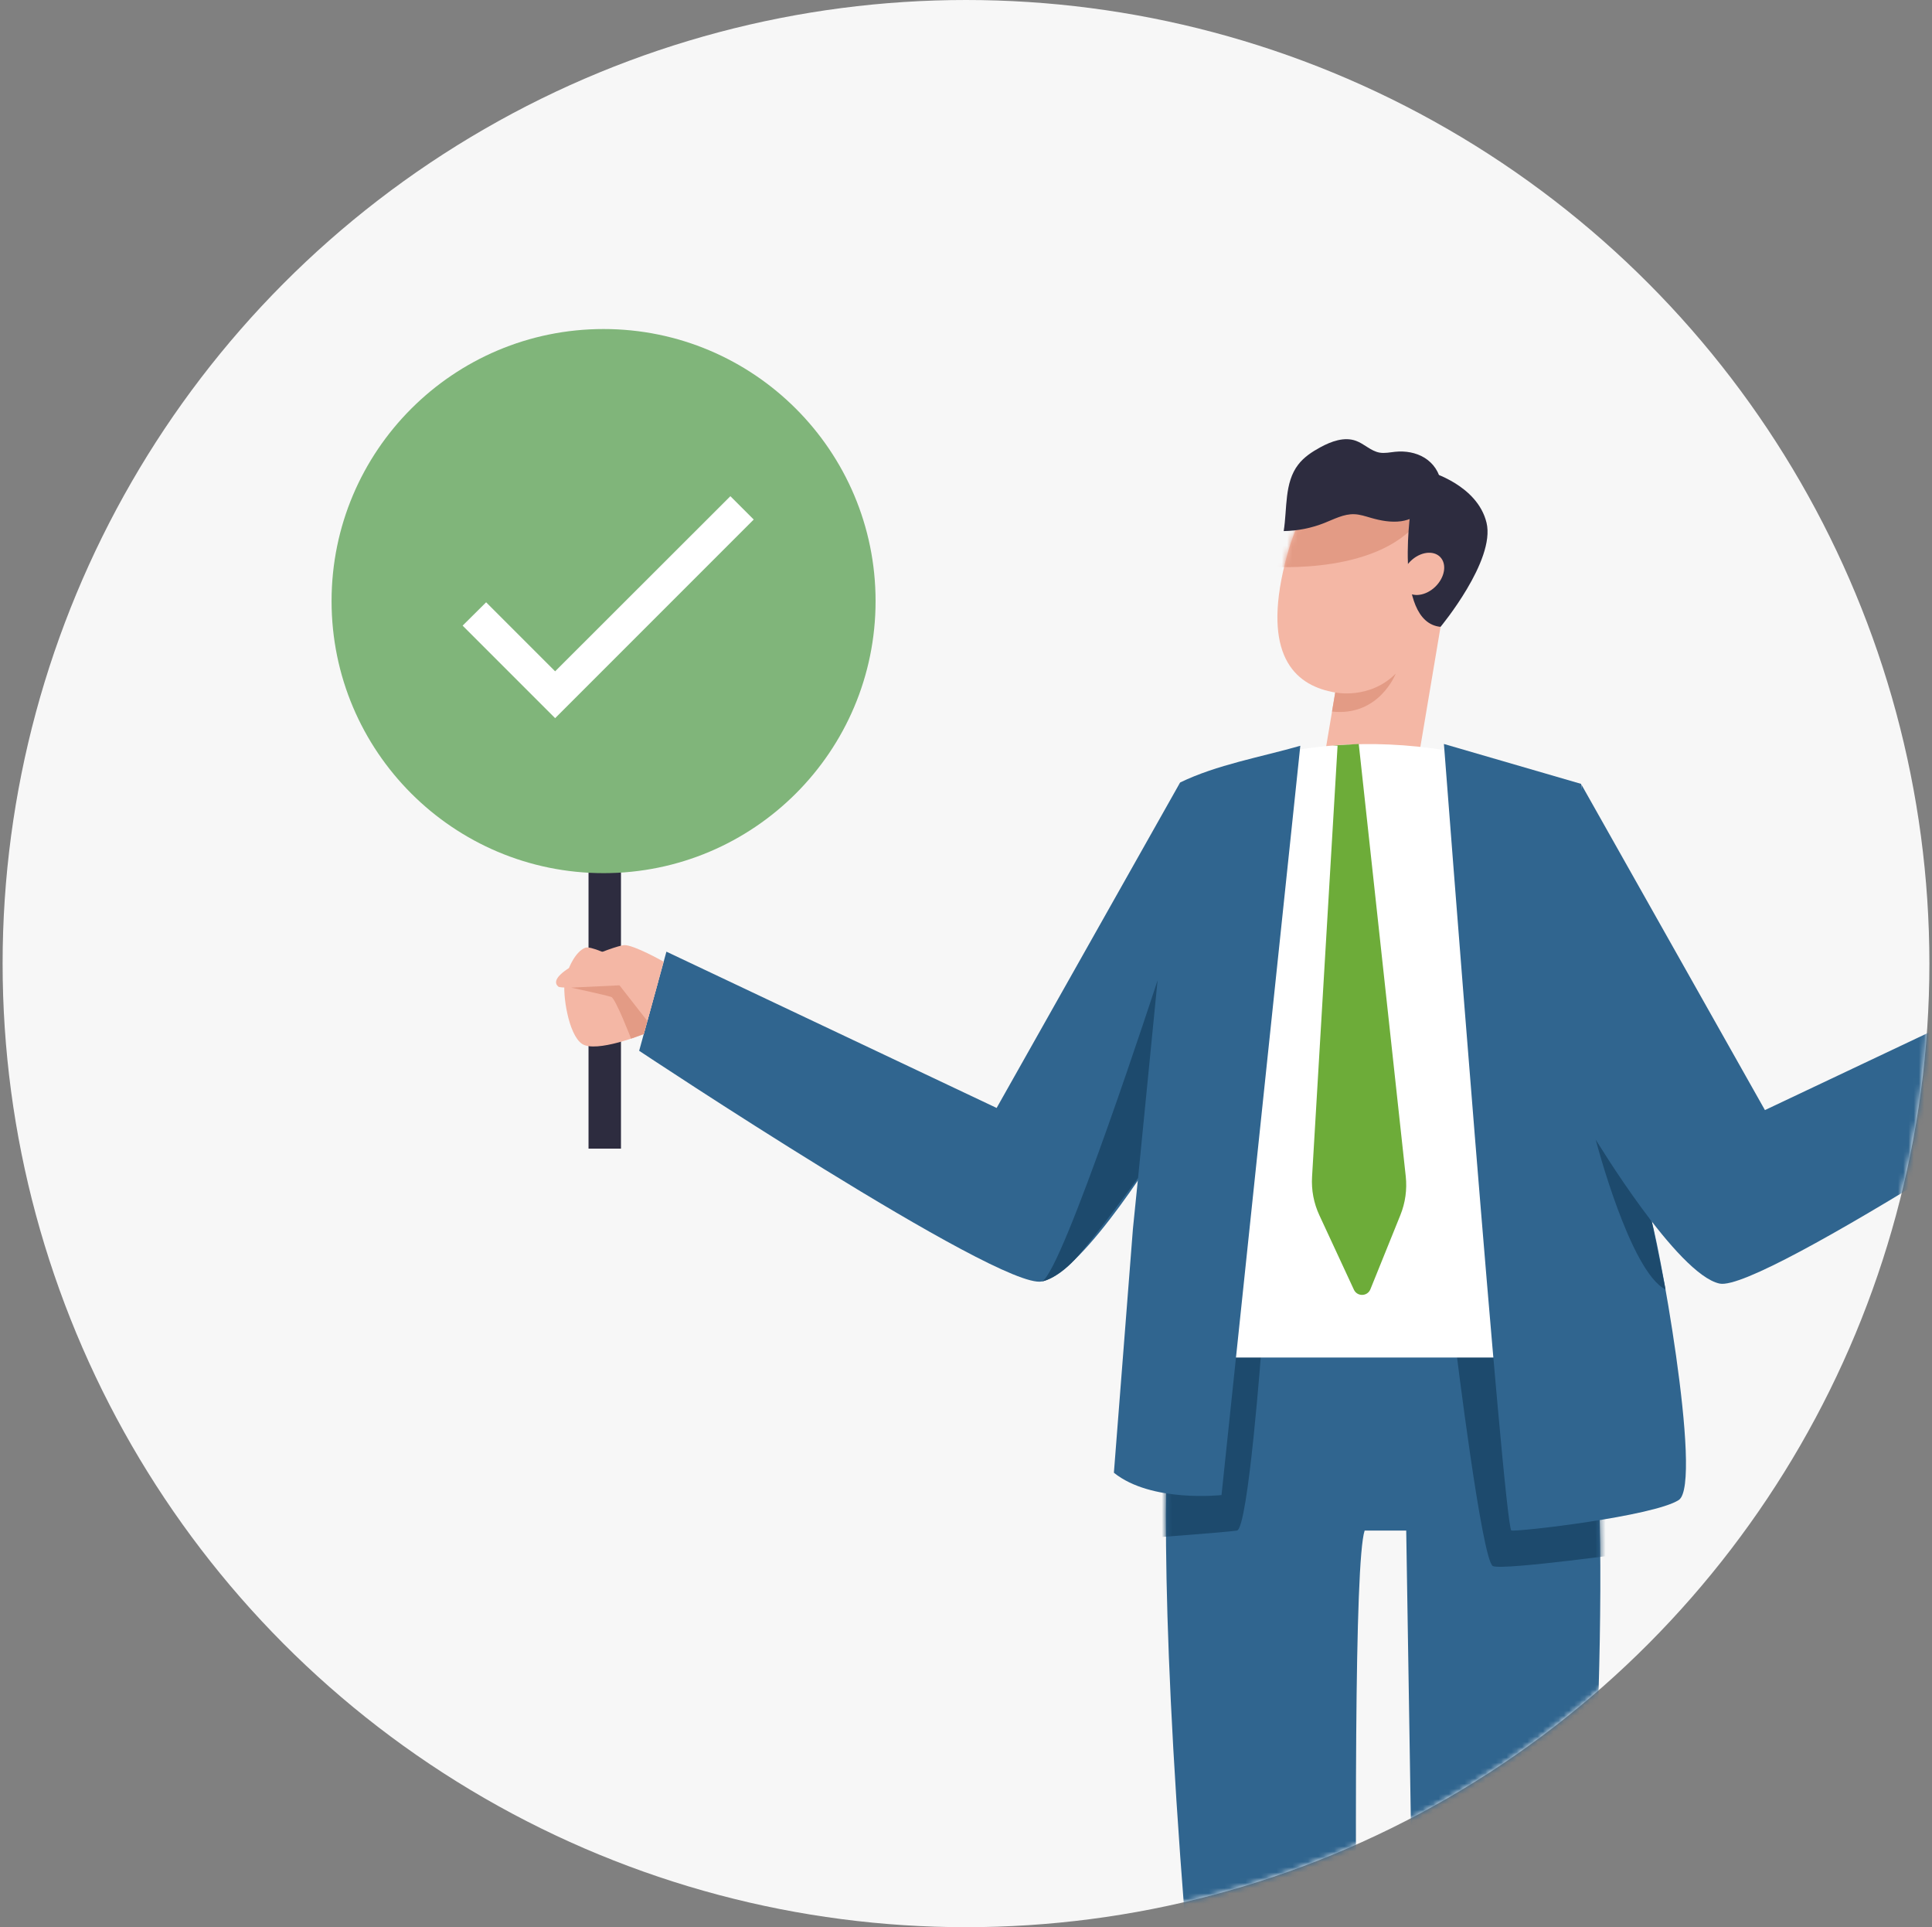 <svg width="370" height="369" viewBox="0 0 370 369" fill="none" xmlns="http://www.w3.org/2000/svg">
<rect x="0" y="0" width="370" height="369" fill="#808080" stroke="none"/>
<circle cx="185" cy="184.5" r="184.5" fill="#F7F7F7"/>
<mask id="mask0_387_87669" style="mask-type:alpha" maskUnits="userSpaceOnUse" x="0" y="0" width="370" height="369">
<circle cx="185" cy="184.5" r="184.5" fill="#F7F7F7"/>
</mask>
<g mask="url(#mask0_387_87669)">
<path d="M118.923 155.762H112.709V219.929H118.923V155.762Z" fill="#2D2C3F"/>
<path d="M115.591 167.182C144.36 167.182 167.682 143.86 167.682 115.091C167.682 86.322 144.36 63 115.591 63C86.822 63 63.5 86.322 63.5 115.091C63.5 143.86 86.822 167.182 115.591 167.182Z" fill="#80B57A"/>
<path d="M106.315 128.537L93.099 115.321L88.599 119.79L106.315 137.506L144.346 99.475L139.877 95.006L106.315 128.537Z" fill="white"/>
<path d="M277.512 110.095C278.862 100.762 278.472 93.549 267.114 91.643C259.844 90.421 250.268 88.809 245.709 109.477C242.029 126.161 248.442 131.372 255.712 132.594L252.698 150.533L270.256 153.485L277.55 110.105L277.512 110.095Z" fill="#F4B7A5"/>
<mask id="mask1_387_87669" style="mask-type:luminance" maskUnits="userSpaceOnUse" x="244" y="91" width="35" height="63">
<path d="M277.512 110.095C278.862 100.761 278.472 93.549 267.114 91.642C259.844 90.42 250.268 88.808 245.709 109.477C242.029 126.16 248.442 131.371 255.712 132.593L252.698 150.532L270.256 153.485L277.55 110.104L277.512 110.095Z" fill="white"/>
</mask>
<g mask="url(#mask1_387_87669)">
<path d="M243.379 108.492C243.379 108.492 265.164 110.275 272.629 98.503L268.944 94.59L247.781 94.228L243.379 108.492Z" fill="#E39B85"/>
</g>
<path d="M255.711 132.593C255.711 132.593 262.286 133.991 267.298 128.98C267.298 128.98 264.122 137.243 255.097 136.24L255.711 132.593Z" fill="#E39B85"/>
<path d="M270.346 96.297C270.346 96.297 266.604 119.128 275.88 120.022C275.88 120.022 286.44 107.313 284.686 100.081C282.932 92.85 273.865 90.335 273.865 90.335L270.346 96.297Z" fill="#2D2C3F"/>
<path d="M275.809 106.647C277.126 107.993 276.722 110.527 274.905 112.31C273.089 114.093 270.545 114.454 269.224 113.109C267.907 111.763 268.311 109.229 270.127 107.446C271.943 105.663 274.487 105.302 275.809 106.647Z" fill="#F4B7A5"/>
<path d="M268.326 99.8C266.377 100.062 264.399 99.691 262.512 99.144C261.475 98.845 260.439 98.493 259.364 98.455C257.358 98.383 255.494 99.401 253.625 100.138C251.153 101.117 248.5 101.645 245.842 101.688C246.536 97.342 245.937 92.454 248.619 88.965C249.712 87.538 251.248 86.521 252.827 85.66C254.933 84.51 257.434 83.582 259.687 84.405C261.271 84.98 262.526 86.359 264.185 86.659C265.179 86.839 266.192 86.602 267.195 86.502C269.13 86.307 271.16 86.635 272.815 87.652C274.474 88.675 275.72 90.429 275.891 92.369C276.224 96.078 271.64 99.353 268.326 99.8Z" fill="#2D2C3F"/>
<path d="M225.48 257.391C225.48 257.391 214.316 293.055 242.382 510.377H261.648C261.648 510.377 257.416 304.97 261.343 293.06H269.307L272.778 510.377H291.758C291.758 510.377 315.374 297.734 302.798 257.391H225.48Z" fill="#30658F"/>
<mask id="mask2_387_87669" style="mask-type:luminance" maskUnits="userSpaceOnUse" x="223" y="257" width="84" height="254">
<path d="M225.481 257.391C225.481 257.391 214.317 293.055 242.383 510.377H261.649C261.649 510.377 257.417 304.97 261.345 293.059H269.308L272.779 510.377H291.759C291.759 510.377 315.375 297.733 302.8 257.391H225.481Z" fill="white"/>
</mask>
<g mask="url(#mask2_387_87669)">
<path d="M241.656 257.258C241.656 257.258 239.055 292.727 236.887 293.06C234.719 293.393 220.004 294.467 220.004 294.467L221.13 256.592L241.656 257.258Z" fill="#1D4A6D"/>
</g>
<mask id="mask3_387_87669" style="mask-type:luminance" maskUnits="userSpaceOnUse" x="223" y="257" width="84" height="254">
<path d="M225.481 257.391C225.481 257.391 214.317 293.055 242.383 510.377H261.649C261.649 510.377 257.417 304.97 261.345 293.059H269.308L272.779 510.377H291.759C291.759 510.377 315.375 297.733 302.8 257.391H225.481Z" fill="white"/>
</mask>
<g mask="url(#mask3_387_87669)">
<path d="M278.78 257.852C278.78 257.852 283.819 299.026 285.921 299.868C288.022 300.709 313.688 297.139 313.688 297.139L308.191 255.123L278.78 257.852Z" fill="#1D4A6D"/>
</g>
<path d="M220.005 259.93C220.005 259.93 225.011 161.253 234.715 147.351C234.715 147.351 260.409 135.436 296.211 148.839C296.211 148.839 306.195 189.476 313.693 259.925H220.005V259.93Z" fill="white"/>
<path d="M256.162 142.782L251.274 225.33C251.122 227.86 251.602 230.385 252.672 232.681L259.286 246.935C259.923 248.304 261.882 248.257 262.448 246.854L268.191 232.643C269.137 230.299 269.489 227.76 269.218 225.245L260.218 142.449L255.178 142.744L256.162 142.782Z" fill="#6DAC39"/>
<path d="M315.88 232.419C317.216 234.958 326.293 284.106 321.5 287.211C316.708 290.311 290.857 293.321 289.445 293.04C288.033 292.76 276.527 142.449 276.527 142.449L302.796 150.089C302.8 150.089 315.081 230.908 315.88 232.419Z" fill="#30658F"/>
<path d="M221.021 195.173L216.97 235.268L213.323 281.986C220.493 287.768 233.934 286.261 233.934 286.261L249.025 142.792C241.484 144.96 233.069 146.4 226.008 149.824L221.021 195.173Z" fill="#30658F"/>
<path d="M226.008 149.823L190.867 212.141L127.627 182.216L122.406 201.196C122.406 201.196 191.419 247.049 199.535 245.362C207.656 243.669 223.289 217.752 223.289 217.752L226.008 149.823Z" fill="#30658F"/>
<path d="M217.955 225.53L221.692 187.698C221.692 187.698 203.501 243.588 199.541 245.362C199.541 245.362 202.279 244.981 205.807 241.201C209.335 237.422 217.955 225.53 217.955 225.53Z" fill="#1D4A6D"/>
<path d="M123.292 197.997C123.292 197.997 114.163 201.668 111.481 199.88C108.8 198.092 107.701 190.119 108.172 187.846C108.643 185.569 110.14 182.183 112.104 181.465C114.072 180.752 126.078 187.846 126.078 187.846L123.292 197.997Z" fill="#F4B7A5"/>
<path d="M127.1 184.137C127.1 184.137 121.366 180.885 119.541 180.966C117.715 181.047 103.855 186.305 106.932 188.915C107.564 189.453 118.637 188.659 118.637 188.659L123.977 195.491L127.1 184.137Z" fill="#F4B7A5"/>
<path d="M123.976 195.491L118.636 188.659L109.384 189.101C109.384 189.101 116.245 190.584 117.072 190.889C117.899 191.193 120.857 198.867 120.857 198.867L123.291 197.992L123.976 195.491Z" fill="#E39B85"/>
<path d="M316.347 233.894L305.583 218.161C305.583 218.161 312.159 243.503 318.972 246.902L316.347 233.894Z" fill="#1D4A6D"/>
<path d="M302.864 150.232L338.005 212.551L401.245 182.625L406.466 201.606C406.466 201.606 337.453 247.459 329.337 245.771C321.216 244.078 305.583 218.161 305.583 218.161L302.864 150.232Z" fill="#30658F"/>
</g>
</svg>
